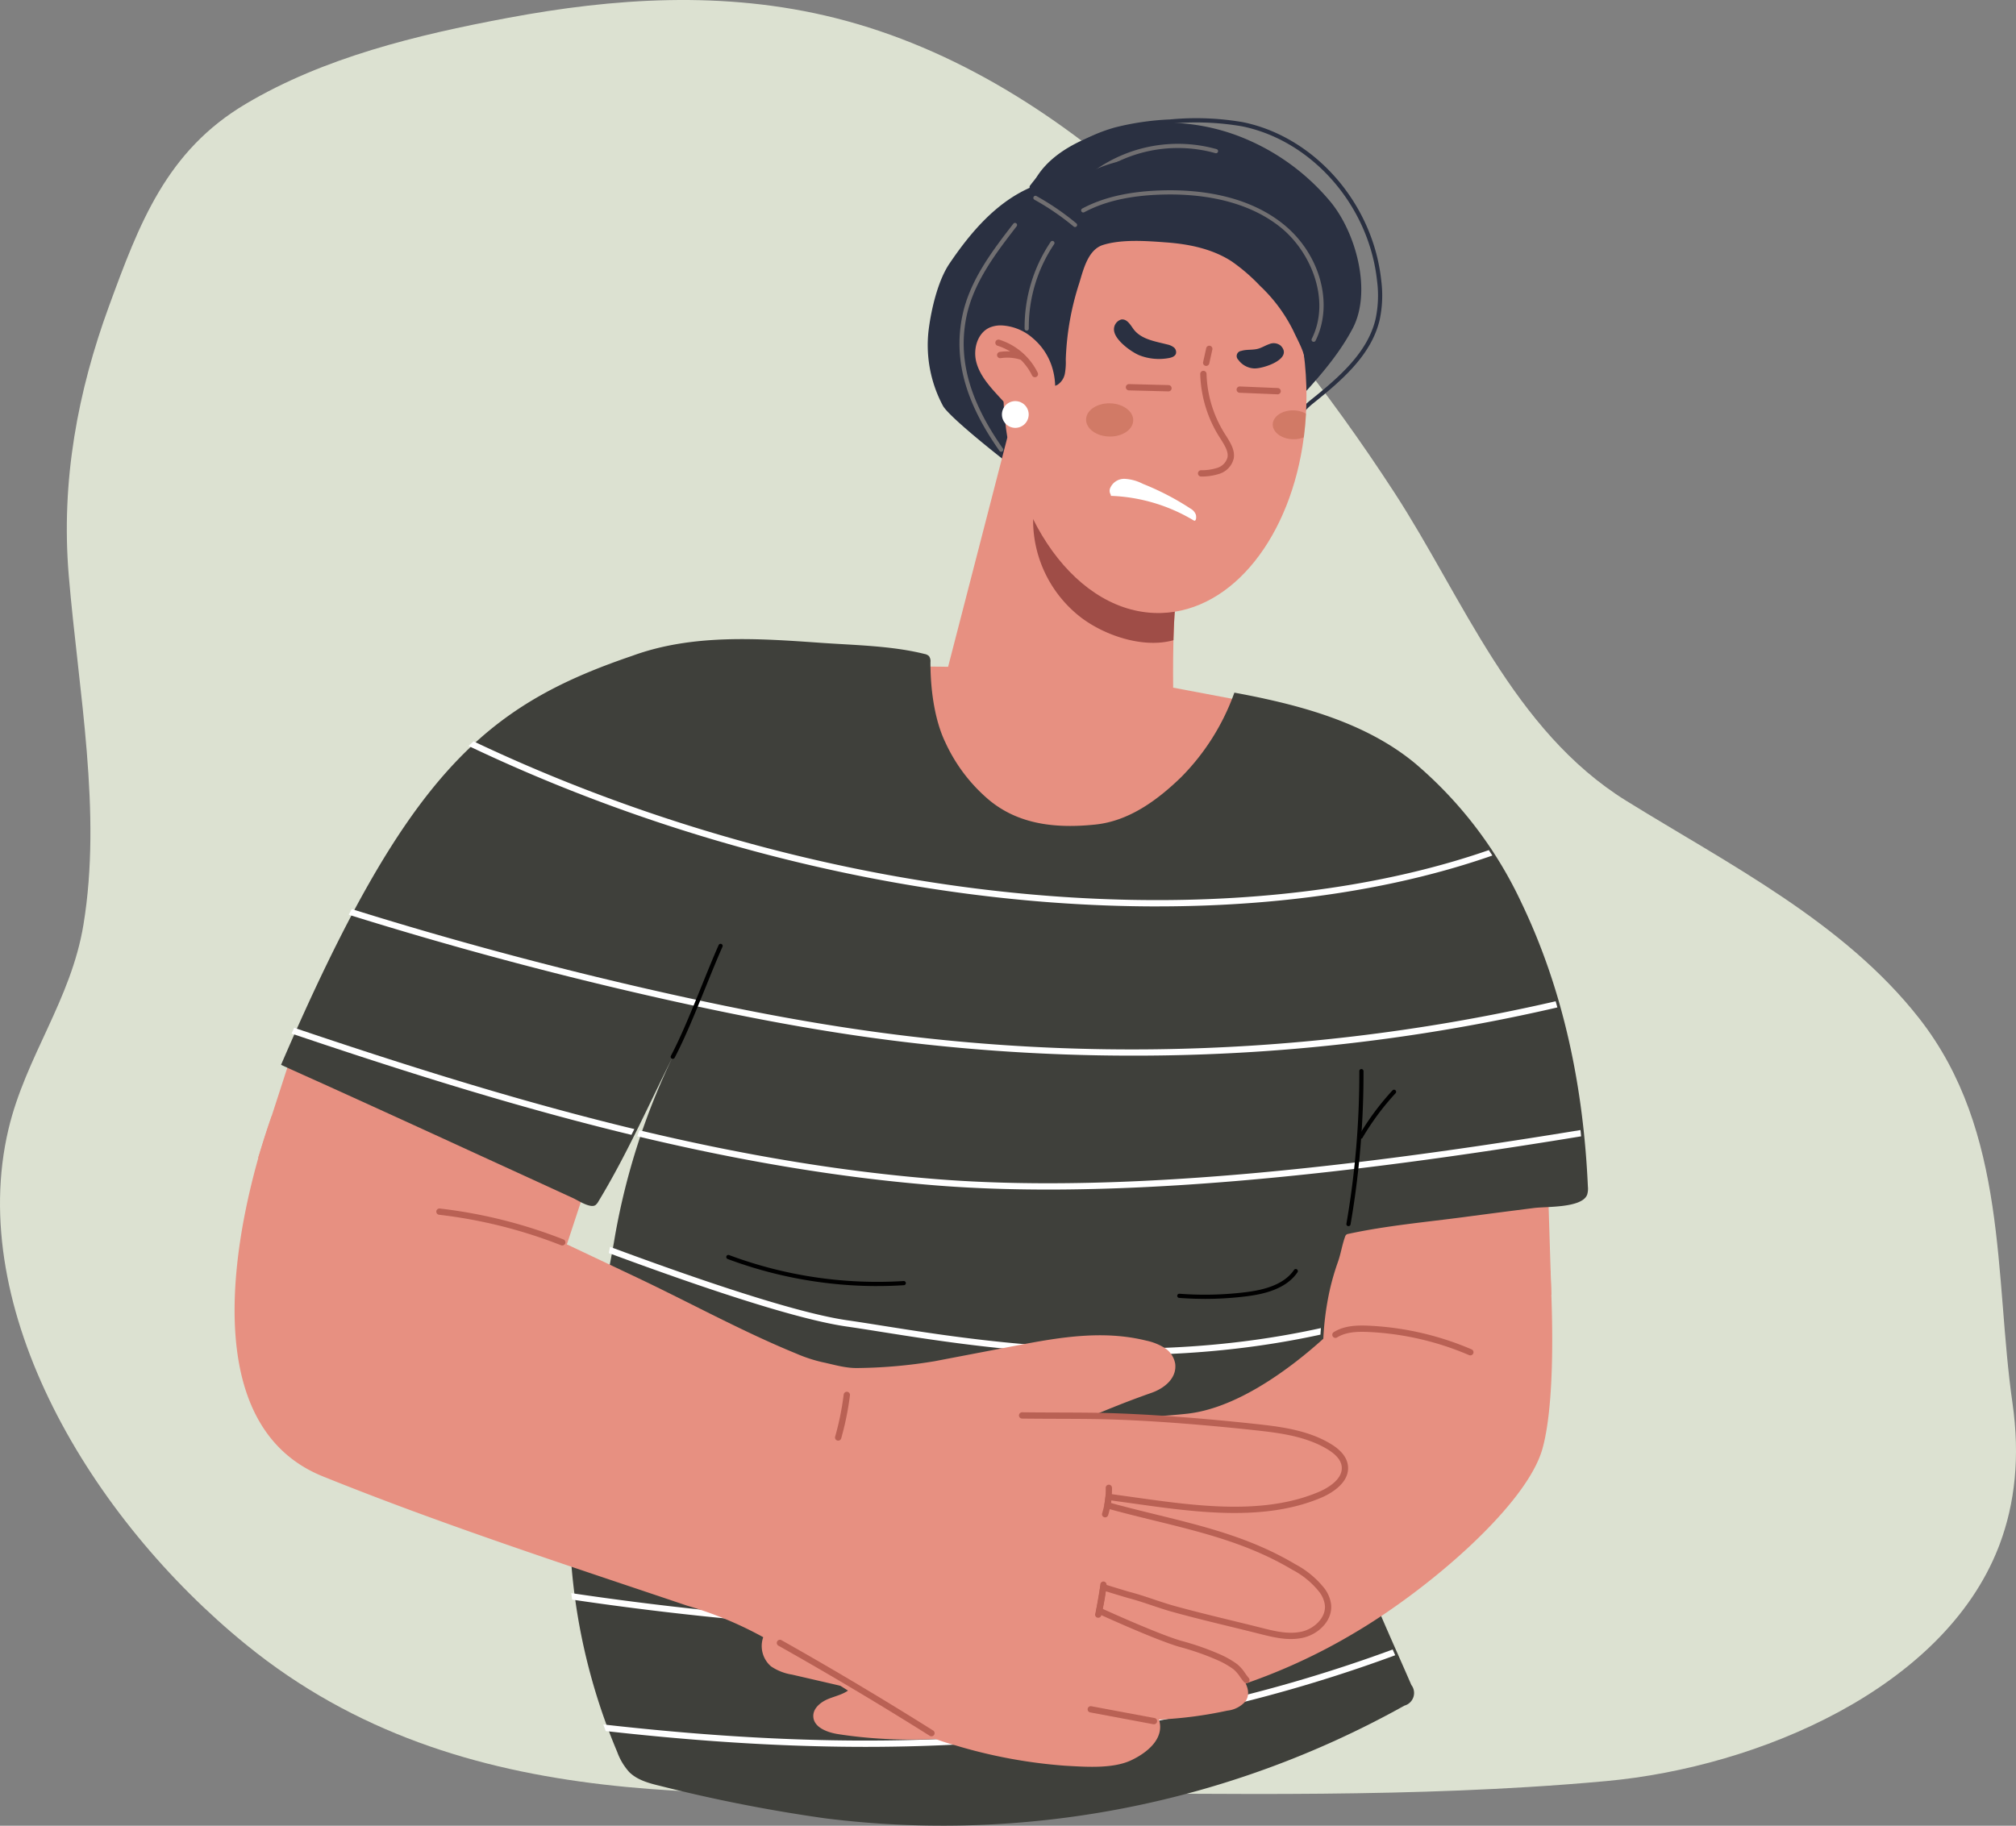 <?xml version="1.0" encoding="UTF-8"?> <svg xmlns="http://www.w3.org/2000/svg" xmlns:xlink="http://www.w3.org/1999/xlink" width="387.038" height="350.61" viewBox="0 0 387.038 350.61"><rect x="0" y="0" width="387.038" height="350.61" fill="#808080" stroke="none"/><defs><clipPath id="clip-path"><rect id="Rectangle_2539" data-name="Rectangle 2539" width="387.038" height="350.61" fill="none"></rect></clipPath><clipPath id="clip-path-2"><rect id="Rectangle_2534" data-name="Rectangle 2534" width="387.039" height="350.611" fill="none"></rect></clipPath><clipPath id="clip-path-4"><path id="Path_10275" data-name="Path 10275" d="M410.929,456.267c6.449.455,13.556.556,19.839,2.133a1.631,1.631,0,0,1,.875.429,1.687,1.687,0,0,1,.27,1.133c-.019,4.918.029,9.661,2.214,14.155a32.534,32.534,0,0,0,8.119,11.139c5.8,4.911,13.3,5.936,20.76,5.16a29.277,29.277,0,0,0,17.039-8.355,44.112,44.112,0,0,0,10.216-16.23c1.9.349,3.81.725,5.727,1.142,10.369,2.253,20.818,5.691,28.955,12.422a78.871,78.871,0,0,1,20.4,26.722c8.223,17.1,11.95,35.759,12.786,54.56a3.913,3.913,0,0,1-.142,1.562c-.976,2.585-7.8,2.254-10.164,2.552q-6.669.839-13.331,1.728c-6.33.839-12.8,1.414-19.065,2.675a6.387,6.387,0,0,0-2.559.918,6.138,6.138,0,0,0-1.806,2.691c-5.485,12.906-3.947,26.363-2.056,39.887,2.188,15.656,9.018,29.337,15.236,43.7a2.519,2.519,0,0,1-1.327,3.963,181.854,181.854,0,0,1-111.189,21.648,300.023,300.023,0,0,1-31.716-6.233c-2.129-.512-4.362-1.108-5.919-2.648a11.752,11.752,0,0,1-2.32-3.89,116.374,116.374,0,0,1-7.252-66.256c2.056-11.081,5-21.731,6.823-32.733a131.855,131.855,0,0,1,11.1-34.49c-4.637,9.282-8.884,18.908-14.267,27.778a2.336,2.336,0,0,1-.556.694c-.958.715-3.39-.9-4.327-1.335l-5.223-2.4q-6.985-3.2-13.971-6.4-14.369-6.582-28.754-13.127c-.411-.186-8.12-3.635-8.1-3.671,24.072-55.9,39.022-68.868,67.415-78.532,6.785-2.488,13.92-3.209,21.092-3.209,5.079,0,10.176.362,15.18.715" transform="translate(-307.242 -455.552)" fill="none"></path></clipPath><clipPath id="clip-path-6"><rect id="Rectangle_2536" data-name="Rectangle 2536" width="9.043" height="6.38" fill="none"></rect></clipPath><clipPath id="clip-path-7"><rect id="Rectangle_2537" data-name="Rectangle 2537" width="6.375" height="5.539" fill="none"></rect></clipPath></defs><g id="Group_5390" data-name="Group 5390" transform="translate(0)"><g id="Group_5389" data-name="Group 5389" transform="translate(0)" clip-path="url(#clip-path)"><g id="Group_5376" data-name="Group 5376" transform="translate(-0.001 -0.001)"><g id="Group_5375" data-name="Group 5375" clip-path="url(#clip-path-2)"><path id="Path_10261" data-name="Path 10261" d="M293.4,343.166c-34.725,2.141-70.688,1.1-105.641,1-46.247-.145-98.765,5.643-140.506-28.338-29.874-24.312-53.821-64.4-45.623-98.992,3.3-13.932,12.008-24.79,14.391-39.261,3.568-21.674-.925-44.6-2.816-67.012-1.542-18.277,1.775-35.53,7.708-51.74,5.85-15.983,11.042-29.858,26.309-38.9C62.151,11.066,79.864,6.726,97.547,3.424c20.084-3.75,41.4-5.334,62.791.026C206.351,14.98,242.82,56.314,267.749,94.663c13.052,20.079,22.709,45.619,44.454,59.106,19.543,12.121,41.743,23.274,56.241,41.775,17.1,21.826,14.443,49.737,17.914,73.841,1.5,10.414.449,19.371-2.419,27.072q-.144.386-.295.769c-10.573,26.955-45.911,42.109-75.267,44.8q-7.444.682-14.979,1.14" transform="translate(0 0.004)" fill="#dce1d1"></path></g></g><path id="Path_10262" data-name="Path 10262" d="M1082.72,766.738l-8.516,25.84-54.141-32.214,7.747-23.906Z" transform="translate(-970.502 -538.046)" fill="#e79081"></path><g id="Group_5378" data-name="Group 5378" transform="translate(-0.001 -0.001)"><g id="Group_5377" data-name="Group 5377" clip-path="url(#clip-path-2)"><path id="Path_10263" data-name="Path 10263" d="M486.5,99.8c1.758-4.351,5.9-7.3,10.2-9.177a39.576,39.576,0,0,1,28.5-.975A42.885,42.885,0,0,1,543.7,102.438c5.028,5.918,8.2,17.38,4.428,24.537-8.935,16.955-32.154,27.707-28.244,49,1.348,7.338-48.066-29.559-50.439-34.2a24.7,24.7,0,0,1-2.733-14.392c.476-3.94,1.77-9.549,3.991-12.838,4.1-6.07,9.057-11.885,15.8-14.747" transform="translate(-288.441 -63.895)" fill="#2a3041"></path><path id="Path_10264" data-name="Path 10264" d="M711.846,388.671a.4.4,0,0,0,.162-.772c-.052-.023-.174-.134-.166-.664a107.561,107.561,0,0,1,1.632-17.186.4.4,0,0,0-.793-.141,108.427,108.427,0,0,0-1.644,17.316c0,.277-.016,1.121.647,1.413a.4.4,0,0,0,.162.034" transform="translate(-518.005 -270.006)" fill="#716f71"></path><path id="Path_10265" data-name="Path 10265" d="M383.741,808.6c.065,2.212.827,26.432.827,26.432L331.1,846.2l6.933-43.526Z" transform="translate(-86.731 -586.422)" fill="#e79081"></path><path id="Path_10266" data-name="Path 10266" d="M505.713,355.509l26.293,64.386,45.017-18.923,16.112-36.459-25.564-4.827s-.059-4.531.054-9.117c.121-4.609.414-9.272,1.127-9.46L542.4,317.522l-6.644-5.947-11.39,44.1Z" transform="translate(-342.344 -227.631)" fill="#e79081"></path><path id="Path_10267" data-name="Path 10267" d="M596.215,343.976a23.587,23.587,0,0,0,9.28,18.428c4.492,3.373,11.565,5.783,17.223,4.41.152-.035.3-.074.437-.121.121-4.609.413-9.272,1.127-9.46l-26.355-23.587a36.87,36.87,0,0,0-1.712,10.329" transform="translate(-397.872 -243.757)" fill="#9f4d47"></path><path id="Path_10268" data-name="Path 10268" d="M493.763,466.973c-1.917-.417-3.831-.793-5.727-1.142a44.106,44.106,0,0,1-10.216,16.23c-4.627,4.486-10.054,8.43-16.463,9.1-7.457.776-14.757.075-20.561-4.837a31.791,31.791,0,0,1-8.214-10.866c-2.185-4.494-2.913-10.576-2.894-15.494a1.687,1.687,0,0,0-.27-1.133,1.632,1.632,0,0,0-.875-.429c-6.283-1.577-13.39-1.678-19.839-2.133-12.072-.852-24.683-1.755-36.272,2.494-28.393,9.664-43.342,22.629-67.415,78.532-.015.036,7.693,3.485,8.1,3.671q14.394,6.525,28.754,13.127,6.986,3.2,13.97,6.4l5.223,2.4c.937.43,3.369,2.05,4.327,1.335a2.337,2.337,0,0,0,.556-.694c5.383-8.87,9.629-18.5,14.267-27.778a131.868,131.868,0,0,0-11.1,34.49c-1.823,11-4.767,21.652-6.823,32.733a116.373,116.373,0,0,0,7.252,66.256,11.751,11.751,0,0,0,2.32,3.89c1.557,1.54,3.79,2.136,5.919,2.648a300.027,300.027,0,0,0,31.716,6.233,181.857,181.857,0,0,0,111.189-21.648,2.519,2.519,0,0,0,1.327-3.963c-6.218-14.367-13.048-28.047-15.236-43.7l-.005-.037c-1-7.159-1.928-14.38-1.7-21.625a55.208,55.208,0,0,1,1.314-10.647,47.721,47.721,0,0,1,1.538-5.253c.555-1.568.785-3.217,1.359-4.806a.91.91,0,0,1,.224-.393.923.923,0,0,1,.428-.171c7.342-1.584,14.878-2.252,22.331-3.24q6.663-.884,13.331-1.728c2.368-.3,9.188.033,10.164-2.552a3.912,3.912,0,0,0,.142-1.562c-.836-18.8-4.563-37.463-12.786-54.56a78.872,78.872,0,0,0-20.4-26.722c-8.136-6.731-18.585-10.169-28.955-12.422" transform="translate(-251.056 -332.819)" fill="#3f403b"></path></g></g><g id="Group_5380" data-name="Group 5380" transform="translate(53.36 122.732)"><g id="Group_5379" data-name="Group 5379" clip-path="url(#clip-path-4)"><path id="Path_10269" data-name="Path 10269" d="M460.865,1174.638c7.137,0,14.06-.215,20.86-.638a282.91,282.91,0,0,0,98.646-24.206.6.6,0,1,0-.489-1.1,281.725,281.725,0,0,1-98.232,24.1c-30.2,1.879-62.878-.37-105.938-7.294a.6.6,0,0,0-.192,1.194c33.467,5.381,60.681,7.944,85.345,7.944" transform="translate(-348.086 -961.91)" fill="#fff"></path><path id="Path_10270" data-name="Path 10270" d="M535.072,1129.1a598.243,598.243,0,0,0,76.435-4.885.6.6,0,1,0-.155-1.2,599.861,599.861,0,0,1-194.471-6.879.6.6,0,0,0-.239,1.185,600.857,600.857,0,0,0,97.18,11.4q10.615.376,21.25.375" transform="translate(-390.475 -938.158)" fill="#fff"></path><path id="Path_10271" data-name="Path 10271" d="M342.675,740.221c46.536,0,101.076-9.793,138.957-16.594a.6.6,0,0,0-.214-1.19c-43.945,7.89-110.356,19.814-160.5,15.756-51.381-4.158-100.531-21.184-148.064-37.649a.6.6,0,1,0-.4,1.142c47.6,16.49,96.828,33.542,148.362,37.712,7,.567,14.329.823,21.856.823" transform="translate(-194.804 -634.515)" fill="#fff"></path><path id="Path_10272" data-name="Path 10272" d="M425.92,663.583a359.567,359.567,0,0,0,98.852-13.712.6.6,0,1,0-.333-1.161,362.411,362.411,0,0,1-151.188,9.853c-10.881-1.589-22.262-3.731-35.816-6.742A759.2,759.2,0,0,1,261.8,630.846a.6.6,0,0,0-.383,1.146A760.352,760.352,0,0,0,337.173,653c13.584,3.018,24.992,5.166,35.9,6.759a366.1,366.1,0,0,0,52.843,3.825" transform="translate(-261.85 -583.596)" fill="#fff"></path><path id="Path_10273" data-name="Path 10273" d="M448.473,541.788c32.723,0,61.652-6.208,82.908-17.978a.6.6,0,1,0-.585-1.057C505.43,536.8,469,542.856,428.2,539.81c-42.257-3.155-86.362-16.084-124.19-36.4a.6.6,0,1,0-.572,1.064c37.974,20.4,82.25,33.378,124.672,36.545,6.921.517,13.719.773,20.36.773" transform="translate(-279.681 -490.46)" fill="#fff"></path><path id="Path_10274" data-name="Path 10274" d="M495.236,858.943q3.373,0,6.84-.117c25.9-.9,49.475-7.062,70.075-18.319a.6.6,0,1,0-.579-1.061c-20.434,11.167-43.83,17.281-69.538,18.172-21.6.747-40.679-2.282-53.306-4.288-2.429-.386-4.723-.75-6.724-1.038-22.414-3.225-91.886-32.4-92.585-32.7a.6.6,0,1,0-.469,1.114c.7.295,70.316,29.53,92.882,32.777,1.993.287,4.283.651,6.707,1.036,11.324,1.8,27.822,4.419,46.7,4.419" transform="translate(-332.701 -721.484)" fill="#fff"></path></g></g><g id="Group_5388" data-name="Group 5388" transform="translate(-0.001 -0.001)"><g id="Group_5387" data-name="Group 5387" clip-path="url(#clip-path-2)"><path id="Path_10276" data-name="Path 10276" d="M488.2,795.562l47.718,20.421c.476.2.941.435,1.409.654,6.96,3.253,13.9,6.556,20.842,9.841,10.237,4.843,20.3,10.405,30.76,14.686a28.6,28.6,0,0,0,4.926,1.63c2.493.522,4.6,1.239,7.223,1.135a94.871,94.871,0,0,0,14.421-1.305l16.088-3.078c8.132-1.556,16.348-2.9,24.523-.875a10.83,10.83,0,0,1,3.517,1.393,4.5,4.5,0,0,1,2.05,3.065c.338,2.85-2.2,4.742-4.536,5.563q-6.072,2.137-11.982,4.7c6.206.462,12.7.688,18.935.688,6.829.535,13.682,1.189,20.459,2.206,3.9.537,8.8,2.188,8.922,6.127.119,3.759-4.3,5.806-7.972,6.611a87.915,87.915,0,0,1-19.081,2.033c-5.509-.017-10.529-2.69-16.185-2.947-.88-.04-2.083.254-2.037,1.133.032.608.685.959,1.25,1.184a86.062,86.062,0,0,0,9.194,3.087c2.672.729,5.05.467,7.7.906,6.465,1.07,13.155,4.359,18.745,7.656,3.328,1.963,6.925,5.339,5.747,9.019-.7,2.174-2.959,3.543-5.219,3.862a18.4,18.4,0,0,1-6.765-.741q-7.837-1.863-15.674-3.726c-4.658-1.105-8.469-3.87-13.38-4.175a2.473,2.473,0,0,0-2.008.51c-1.531,1.648,1.167,4.1,2.3,4.979a21.325,21.325,0,0,0,5.957,3.035c5.262,1.895,11.933,2.933,16.409,6.463,2.078,1.639,4.213,4.465,2.71,6.644a5.409,5.409,0,0,1-3.487,1.782,78.914,78.914,0,0,1-13.119,1.715c1.164,3.714-2.422,6.444-5.326,7.812-3.6,1.7-8.9,1.263-12.8,1.045a97.562,97.562,0,0,1-21.145-3.964,41.616,41.616,0,0,1-9.233-3.735c-7.455-4.118-14.551-8.928-21.755-13.466a71.506,71.506,0,0,0-20.338-9.568c-23.415-7.9-46.992-15.569-69.924-24.824-31.14-12.569-9.831-69.181-9.831-69.181" transform="translate(-436.055 -581.225)" fill="#e79081"></path><path id="Path_10277" data-name="Path 10277" d="M481.905,905.586c-.019,1.249,1.449,23.441-1.518,34.19s-21.607,26.808-35.772,35.21A112.625,112.625,0,0,1,421.328,985.6c-7.15,2.268-14.411,2.781-21.656,4.422-17.8,4.032-36.257,7.445-54.513,4.6-2.115-.329-4.728-1.306-4.768-3.446-.029-1.587,1.486-2.759,2.96-3.347s3.133-.914,4.263-2.028l-11.3-2.608a9.937,9.937,0,0,1-4.039-1.585,5.147,5.147,0,0,1-.574-7.216,16.468,16.468,0,0,0,1.975-2c1.2-1.867.127-4.275-.318-6.447-1.415-6.907,3.912-13.2,8.84-18.24l11-11.255c1.7-1.737,3.512-3.544,5.857-4.178,3.792-1.024,8.8,1.089,12.862,1.081,4.361-.009,8.739.284,13.1.361,9.018.158,18.17.359,27.151-.624,14.816-1.62,30.654-18.776,30.654-18.776Z" transform="translate(-184.251 -661.607)" fill="#e79081"></path><path id="Path_10278" data-name="Path 10278" d="M502.419,142.661a.4.4,0,0,0,.279-.112c.533-.511.961-.993,1.374-1.46a14.864,14.864,0,0,1,1.918-1.907c5.888-4.7,11.3-9.474,12.885-16.081a22.4,22.4,0,0,0,.32-7.6c-1.564-14.81-12.737-27.6-26.567-30.424a52.94,52.94,0,0,0-14-.525A52,52,0,0,0,468.1,86.083a30.749,30.749,0,0,0-16.346,11.2.4.4,0,0,0,.646.482,29.936,29.936,0,0,1,15.915-10.9,51.3,51.3,0,0,1,10.366-1.5,52.254,52.254,0,0,1,13.786.511c13.494,2.751,24.4,15.25,25.927,29.719a21.6,21.6,0,0,1-.3,7.323c-1.522,6.358-6.83,11.026-12.6,15.639a15.492,15.492,0,0,0-2.019,2c-.4.455-.818.924-1.328,1.412a.4.4,0,0,0,.279.694" transform="translate(-254.016 -61.616)" fill="#2a3041"></path><path id="Path_10279" data-name="Path 10279" d="M719.823,202.833a.4.4,0,0,0,.329-.634c-6.45-9.181-8.668-17.241-6.981-25.365,1.374-6.62,5.757-12.293,9.624-17.3a.4.4,0,0,0-.638-.492c-3.92,5.074-8.363,10.826-9.775,17.628-1.735,8.356.524,16.615,7.111,25.991a.4.4,0,0,0,.33.171" transform="translate(-527.615 -116.079)" fill="#716f71"></path><path id="Path_10280" data-name="Path 10280" d="M568.985,110.78a.4.4,0,0,0,.281-.114,26.733,26.733,0,0,1,25.641-6.389.4.4,0,1,0,.224-.774,27.549,27.549,0,0,0-26.426,6.584.4.4,0,0,0,.28.692" transform="translate(-361.567 -74.864)" fill="#716f71"></path><path id="Path_10281" data-name="Path 10281" d="M505.626,163.229c.7,23.606,14.29,42.355,30.355,41.88,13.762-.41,24.878-14.791,27.34-33.744q.291-2.227.415-4.532.15-2.623.07-5.326c-.7-23.6-14.29-42.355-30.355-41.878s-28.523,20-27.825,43.6" transform="translate(-313.011 -87.392)" fill="#e79081"></path><path id="Path_10282" data-name="Path 10282" d="M540.452,149.441l-.078.148c-.769,1.451-1.632,3-3.116,3.7-1.879.893-2.143-.832-2.362-2.283-.269-1.79-1.5-3.929-2.252-5.572a30.259,30.259,0,0,0-6.41-8.653,35.011,35.011,0,0,0-5.452-4.7c-3.678-2.379-8.12-3.3-12.489-3.624-3.737-.282-8.551-.652-12.179.482-2.856.893-3.746,4.6-4.561,7.3a53.035,53.035,0,0,0-2.6,14.718,12.383,12.383,0,0,1-.167,2.662,3.32,3.32,0,0,1-1.419,2.176,3.256,3.256,0,0,1-3.026-.045c-2.375-1.156-2.947-3.582-5.58-4.5-2.343-.82-5.191-.869-7.011-2.771-2.239-2.341-1.618-6.2-.3-9.165,5.771-13.006,17.1-24.772,29.638-26.8,13.129-2.125,27.245,4.413,36.814,13.65a27.531,27.531,0,0,1,4.634,5.733c1.16,1.962,2.25,3.152,2.14,5.549-.2,4.274-2.22,8.218-4.225,12" transform="translate(-284.342 -81.901)" fill="#2a3041"></path><path id="Path_10283" data-name="Path 10283" d="M677.052,145.556a.4.4,0,0,0,.258-.712,49.506,49.506,0,0,0-7.658-5.24.4.4,0,0,0-.391.7,48.724,48.724,0,0,1,7.534,5.155.4.4,0,0,0,.258.093" transform="translate(-470.67 -101.954)" fill="#716f71"></path><path id="Path_10284" data-name="Path 10284" d="M685.6,188.954h.005a.4.4,0,0,0,.4-.408,28.52,28.52,0,0,1,4.863-16.194.4.4,0,1,0-.667-.452,29.335,29.335,0,0,0-5,16.656.4.4,0,0,0,.4.4" transform="translate(-488.492 -125.457)" fill="#716f71"></path><path id="Path_10285" data-name="Path 10285" d="M538.024,164.722a.4.4,0,0,0,.361-.223c3.521-7.079.859-16.7-6.193-22.374-7.125-5.736-16.675-6.69-23.434-6.476-6.19.194-11.15,1.333-15.165,3.482a.4.4,0,1,0,.38.71c3.9-2.09,8.747-3.2,14.81-3.387,6.622-.206,15.971.718,22.9,6.3,5.832,4.695,9.662,13.978,5.976,21.387a.4.4,0,0,0,.36.582" transform="translate(-285.818 -99.082)" fill="#716f71"></path><path id="Path_10286" data-name="Path 10286" d="M695.908,234.575a9.822,9.822,0,0,0-6.132-2.612,5.437,5.437,0,0,0-2.325.4c-2.371,1.044-3.233,4.152-2.572,6.657s2.45,4.534,4.2,6.446c1.848,2.022,3.782,4.078,6.27,5.225a2.885,2.885,0,0,0,2.792.117,2.966,2.966,0,0,0,.973-1.547c1.8-5.252,1.012-10.961-3.2-14.69" transform="translate(-497.438 -169.466)" fill="#e79081"></path><path id="Path_10287" data-name="Path 10287" d="M704.486,249.277a.6.6,0,0,0,.544-.867,12.349,12.349,0,0,0-7.353-6.333.6.6,0,1,0-.357,1.155,11.121,11.121,0,0,1,6.621,5.7.6.6,0,0,0,.545.342" transform="translate(-505.805 -176.837)" fill="#b96154"></path><path id="Path_10288" data-name="Path 10288" d="M711.146,252.067a.6.6,0,0,0,.18-1.181,9.745,9.745,0,0,0-4.35-.331.6.6,0,0,0,.182,1.195,8.527,8.527,0,0,1,3.808.29.6.6,0,0,0,.181.028" transform="translate(-515.043 -182.971)" fill="#b96154"></path><path id="Path_10289" data-name="Path 10289" d="M703.554,288.478a2.568,2.568,0,1,0,2.568-2.568,2.568,2.568,0,0,0-2.568,2.568" transform="translate(-511.199 -208.881)" fill="#fff"></path><path id="Path_10290" data-name="Path 10290" d="M602.322,229.729c1.484,1.816,4.052,2.182,6.323,2.767a3.154,3.154,0,0,1,1.254.542,1.178,1.178,0,0,1,.437,1.22c-.188.564-.864.778-1.452.87a10.349,10.349,0,0,1-5.612-.564c-1.517-.639-4.5-2.784-4.8-4.61a1.963,1.963,0,0,1,1.341-2.239c1.214-.209,1.9,1.264,2.507,2.013" transform="translate(-384.573 -166.351)" fill="#2a3041"></path><path id="Path_10291" data-name="Path 10291" d="M524.969,249.514a3.982,3.982,0,0,1-3-1.658.99.99,0,0,1,.545-1.7c1.045-.327,2.193-.133,3.249-.421.751-.205,1.418-.644,2.156-.89a2.143,2.143,0,0,1,2.192.3c2.527,2.576-3.562,4.505-5.147,4.365" transform="translate(-284.236 -178.764)" fill="#2a3041"></path><path id="Path_10292" data-name="Path 10292" d="M609.906,275.177a.6.6,0,0,0,.015-1.208l-7.574-.19a.6.6,0,1,0-.03,1.208l7.575.19h.015" transform="translate(-385.586 -200.018)" fill="#b96154"></path><path id="Path_10293" data-name="Path 10293" d="M531.825,276.968a.6.6,0,0,0,.025-1.208l-7.262-.3a.6.6,0,1,0-.05,1.207l7.262.3h.026" transform="translate(-286.552 -201.243)" fill="#b96154"></path><path id="Path_10294" data-name="Path 10294" d="M557.854,284.617h.025a10.916,10.916,0,0,0,3.6-.563,4.092,4.092,0,0,0,2.625-2.879c.287-1.521-.542-2.884-1.274-4.087l-.106-.175a22.78,22.78,0,0,1-3.833-12.007.594.594,0,0,0-.62-.588.6.6,0,0,0-.588.62,23.872,23.872,0,0,0,4.008,12.6l.107.177c.649,1.066,1.32,2.169,1.118,3.234a2.927,2.927,0,0,1-1.881,1.98,9.854,9.854,0,0,1-3.2.479.6.6,0,0,0,.023,1.208" transform="translate(-327.255 -193.106)" fill="#b96154"></path><path id="Path_10295" data-name="Path 10295" d="M573.218,250.287a.6.6,0,0,0,.589-.473l.593-2.672a.6.6,0,0,0-1.18-.262l-.593,2.672a.6.6,0,0,0,.459.721.615.615,0,0,0,.132.015" transform="translate(-341.646 -180.02)" fill="#b96154"></path><path id="Path_10296" data-name="Path 10296" d="M584.737,344.587a33.2,33.2,0,0,1,15.619,4.707c.453.273.535-.528.431-1.046a2.126,2.126,0,0,0-.989-1.191,50.923,50.923,0,0,0-9.208-4.791,8.543,8.543,0,0,0-3.478-.96,2.917,2.917,0,0,0-2.827,1.874,1.383,1.383,0,0,0,.076,1.034c.24.426-.112.351.376.372" transform="translate(-371.186 -249.352)" fill="#fff"></path><path id="Path_10297" data-name="Path 10297" d="M465.292,792.163a.4.4,0,0,0,.4-.341,170.107,170.107,0,0,0,2.486-29.436.412.412,0,0,0-.411-.395.4.4,0,0,0-.395.411,169.353,169.353,0,0,1-2.477,29.3.4.4,0,0,0,.336.46.449.449,0,0,0,.063,0" transform="translate(-206.406 -556.699)"></path><path id="Path_10298" data-name="Path 10298" d="M442.124,786.163a.4.4,0,0,0,.348-.2,50.128,50.128,0,0,1,6.347-8.556.4.4,0,0,0-.592-.546,50.946,50.946,0,0,0-6.449,8.693.4.4,0,0,0,.347.607" transform="translate(-180.893 -567.469)"></path><path id="Path_10299" data-name="Path 10299" d="M922.023,694.826a.4.4,0,0,0,.357-.215c2.012-3.816,4.046-8.836,6.012-13.69,1.121-2.767,2.18-5.38,3.176-7.624a.4.4,0,0,0-.736-.327c-1,2.257-2.063,4.876-3.186,7.649-1.959,4.836-3.985,9.837-5.978,13.617a.4.4,0,0,0,.356.591" transform="translate(-792.862 -491.486)"></path><path id="Path_10300" data-name="Path 10300" d="M519.633,1058.659a.6.6,0,0,0,.457-1c-.251-.29-.47-.6-.7-.922a7.668,7.668,0,0,0-1.509-1.713,17.688,17.688,0,0,0-3.452-1.953,51.617,51.617,0,0,0-7.274-2.53c-4.1-1.191-13.054-5.212-15.1-6.141l.587-3.381c1.229.379,3.793,1.167,4.423,1.333,1.487.391,2.977.891,4.419,1.375,1.314.44,2.673.9,4.04,1.274,3.636,1.006,7.369,1.916,10.979,2.795,1.915.467,3.829.933,5.736,1.415,2.584.653,5.514,1.392,8.378.709s5.622-3.265,5.282-6.4a6.473,6.473,0,0,0-1.231-3,17.634,17.634,0,0,0-5.628-4.689c-8.545-5.085-17.416-7.262-26.808-9.567-2.648-.65-5.386-1.322-8.1-2.062-.092-.025-.3-.09-.5-.154l.065-.473c.483.069,1.125.161,1.413.2q1.509.205,3.062.425c11.7,1.643,24.963,3.5,35.908-1.181,1.321-.565,5.588-2.688,5.036-6.267-.231-1.5-1.323-2.846-3.246-4.015-4.584-2.785-10.133-3.381-15.028-3.908-6.8-.732-19.894-1.979-31.116-2.1-2.225-.025-4.287-.031-6.343-.038-2.164-.007-4.4-.014-6.788-.043h-.008a.6.6,0,0,0-.007,1.209c2.391.029,4.632.036,6.8.043,2.052.007,4.111.013,6.333.038,11.171.123,24.218,1.366,31,2.095,4.77.513,10.176,1.094,14.53,3.739,1.6.975,2.506,2.04,2.68,3.166.42,2.719-3.2,4.493-4.317,4.972-10.635,4.552-23.72,2.716-35.264,1.095q-1.553-.218-3.067-.426c-.489-.067-2-.285-2-.285a.593.593,0,0,0-.45.115.6.6,0,0,0-.235.4l-.217,1.576a.6.6,0,0,0,.41.656c.083.028.816.268,1.036.328,2.732.744,5.477,1.418,8.133,2.069,9.3,2.283,18.088,4.439,26.478,9.431a16.171,16.171,0,0,1,5.257,4.345,5.3,5.3,0,0,1,1.018,2.434c.265,2.444-2.058,4.55-4.361,5.1-2.575.613-5.352-.087-7.8-.705-1.91-.483-3.828-.95-5.746-1.417-3.6-.877-7.324-1.784-10.943-2.785-1.335-.369-2.678-.82-3.978-1.255-1.46-.49-2.97-1-4.5-1.4-.795-.209-4.988-1.508-5.03-1.521a.6.6,0,0,0-.774.474l-.785,4.517a.6.6,0,0,0,.344.653c.446.2,10.984,5.028,15.694,6.4a50.661,50.661,0,0,1,7.106,2.467,16.662,16.662,0,0,1,3.216,1.81,6.65,6.65,0,0,1,1.267,1.46c.238.333.483.677.771,1.01a.6.6,0,0,0,.458.209" transform="translate(-280.354 -735.439)" fill="#b96154"></path><path id="Path_10301" data-name="Path 10301" d="M624.921,1219.618a.6.6,0,0,0,.11-1.2l-12.078-2.261a.6.6,0,0,0-.222,1.188l12.078,2.261a.618.618,0,0,0,.112.01" transform="translate(-403.432 -888.5)" fill="#b96154"></path><path id="Path_10302" data-name="Path 10302" d="M413.14,950.556a.6.6,0,0,0,.238-1.16,56.593,56.593,0,0,0-19.539-4.528c-2.368-.118-4.843-.054-6.9,1.217a.6.6,0,1,0,.634,1.028c1.779-1.1,4.037-1.147,6.208-1.039a55.387,55.387,0,0,1,19.123,4.432.6.6,0,0,0,.238.049" transform="translate(-130.875 -690.277)" fill="#b96154"></path><path id="Path_10303" data-name="Path 10303" d="M1057.9,868.5a.6.6,0,0,0,.221-1.166,94.56,94.56,0,0,0-23.71-5.929.6.6,0,0,0-.139,1.2,93.364,93.364,0,0,1,23.407,5.852.6.6,0,0,0,.221.042" transform="translate(-949.974 -629.326)" fill="#b96154"></path><path id="Path_10304" data-name="Path 10304" d="M831.505,1001.423a.6.6,0,0,0,.581-.439,55.585,55.585,0,0,0,1.678-8.265.6.6,0,1,0-1.2-.15,54.418,54.418,0,0,1-1.641,8.084.6.6,0,0,0,.416.746.614.614,0,0,0,.165.023" transform="translate(-670.587 -724.769)" fill="#b96154"></path><path id="Path_10305" data-name="Path 10305" d="M800.323,1187.345a.6.6,0,0,0,.323-1.116c-9.51-5.986-19.3-11.82-29.1-17.339a.6.6,0,1,0-.593,1.053c9.782,5.51,19.556,11.333,29.05,17.309a.6.6,0,0,0,.321.093" transform="translate(-621.511 -853.916)" fill="#b96154"></path><path id="Path_10306" data-name="Path 10306" d="M517.032,910.275a64.741,64.741,0,0,0,7.871-.48c3.176-.389,7.66-1.292,9.929-4.63a.4.4,0,1,0-.666-.453c-2.086,3.067-6.341,3.913-9.361,4.284a64.061,64.061,0,0,1-12.631.288.4.4,0,0,0-.062.8q2.452.187,4.919.187" transform="translate(-285.734 -660.84)"></path><path id="Path_10307" data-name="Path 10307" d="M820.1,900.466q2.554,0,5.1-.162a.4.4,0,0,0-.051-.8,81.313,81.313,0,0,1-33.51-4.987.4.4,0,1,0-.283.754,82.243,82.243,0,0,0,28.749,5.2" transform="translate(-651.663 -653.499)"></path><g id="Group_5383" data-name="Group 5383" transform="translate(208.513 77.452)" opacity="0.33"><g id="Group_5382" data-name="Group 5382" transform="translate(0)"><g id="Group_5381" data-name="Group 5381" clip-path="url(#clip-path-6)"><path id="Path_10308" data-name="Path 10308" d="M629.076,290.562c-.041,1.761,1.949,3.236,4.446,3.294s4.555-1.321,4.6-3.082-1.949-3.236-4.446-3.294-4.555,1.321-4.6,3.082" transform="translate(-629.076 -287.479)" fill="#a44b2f"></path></g></g></g><g id="Group_5386" data-name="Group 5386" transform="translate(244.35 78.81)" opacity="0.33"><g id="Group_5385" data-name="Group 5385" transform="translate(0)"><g id="Group_5384" data-name="Group 5384" clip-path="url(#clip-path-7)"><path id="Path_10309" data-name="Path 10309" d="M505.963,295.194c-.035,1.531,1.695,2.81,3.863,2.861a5.177,5.177,0,0,0,2.1-.374q.291-2.227.415-4.532a5.038,5.038,0,0,0-2.382-.631c-2.169-.051-3.955,1.148-3.993,2.675" transform="translate(-505.962 -292.518)" fill="#a44b2f"></path></g></g></g><path id="Path_10310" data-name="Path 10310" d="M644.789,1064.549a.6.6,0,0,0,.577-.425,16.4,16.4,0,0,0,.739-5.257.6.6,0,0,0-.6-.591h-.014a.6.6,0,0,0-.59.618,15.194,15.194,0,0,1-.684,4.87.6.6,0,0,0,.577.784" transform="translate(-432.622 -773.161)" fill="#b96154"></path><path id="Path_10311" data-name="Path 10311" d="M648.666,1134.248a.6.6,0,0,0,.585-.456,38.876,38.876,0,0,0,1.015-5.844.6.6,0,0,0-1.2-.115,37.59,37.59,0,0,1-.983,5.661.6.6,0,0,0,.437.734.6.6,0,0,0,.149.019" transform="translate(-437.827 -823.579)" fill="#b96154"></path></g></g></g></g></svg> 